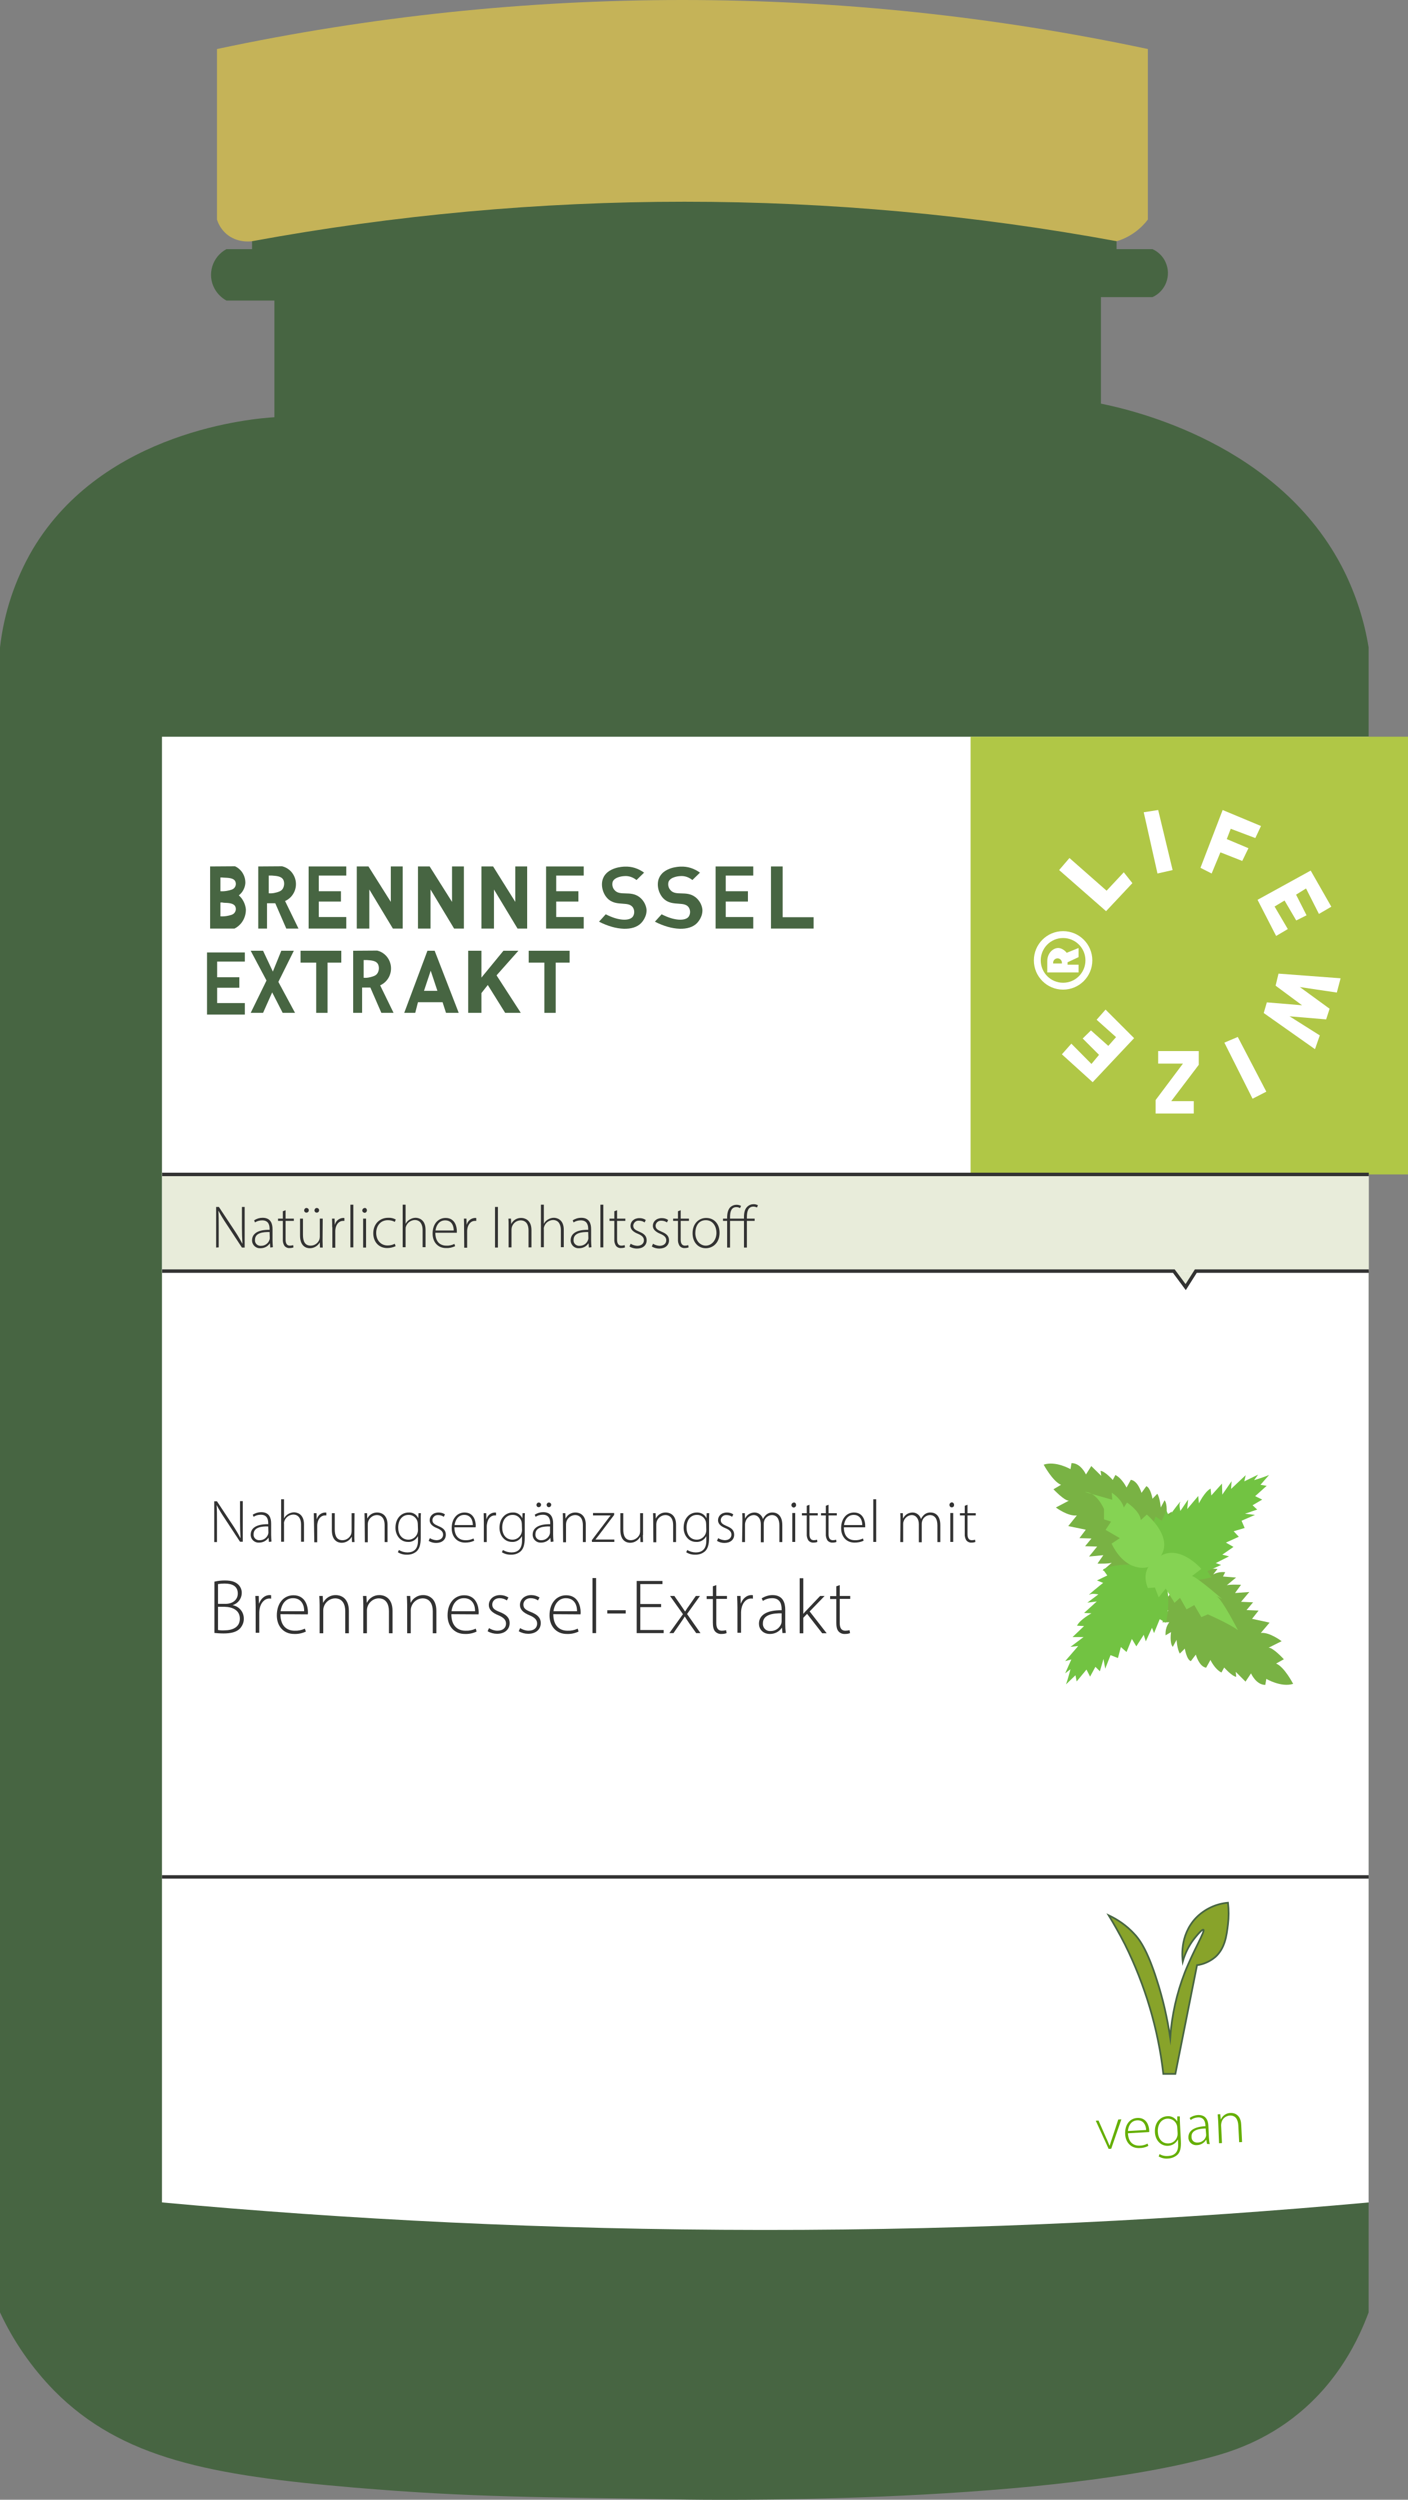 <?xml version="1.0" encoding="utf-8"?>
<!-- Generator: Adobe Illustrator 24.2.1, SVG Export Plug-In . SVG Version: 6.00 Build 0)  -->
<svg version="1.1" id="Ebene_1" xmlns="http://www.w3.org/2000/svg" xmlns:xlink="http://www.w3.org/1999/xlink" x="0px" y="0px"
	 viewBox="0 0 818.9 1452.9" style="enable-background:new 0 0 818.9 1452.9;" xml:space="preserve">
<rect x="0" y="0" width="818.9" height="1452.9" fill="#808080" stroke="none"/>
<style type="text/css">
	.st0{fill:#476542;}
	.st1{fill:#C5B358;}
	.st2{fill:#FFFFFF;}
	.st3{fill:#B0C746;}
	.st4{fill:none;stroke:#FFFFFF;stroke-width:4;stroke-miterlimit:10;}
	.st5{fill:#88A32A;stroke:#476542;stroke-miterlimit:10;}
	.st6{fill:#E8ECDA;}
	.st7{fill:none;stroke:#323232;stroke-width:2;stroke-miterlimit:10;}
	.st8{fill:#E8ECDA;stroke:#323232;stroke-width:2;stroke-miterlimit:10;}
	.st9{fill:#323232;}
	.st10{fill:#65AF05;}
	.st11{fill:#79B244;}
	.st12{fill:#72C342;}
	.st13{fill:#85D353;}
</style>
<path class="st0" d="M0,1344c7.8,16.8,18.5,32.2,31.5,45.5c39.3,39.7,91.5,49.3,174,56.3c69.5,5.9,108.7,5.5,194.5,7
	c0,0,200.3,3.5,304.1-24.6c11.6-3.1,31.5-9.3,51-25.3c23.5-19.2,35.1-43.2,40.9-58.9V376.3c-2.5-15.4-7.3-30.3-14.2-44.3
	c-37-74.3-123.4-93.7-141.5-97.4v-61.9h30c7.7-3.5,11.1-12.6,7.6-20.3c-1.5-3.4-4.3-6.1-7.6-7.6H131.7c-8.3,4.5-11.4,14.8-6.9,23
	c1.6,2.9,4,5.3,6.9,6.9h27.9v67.8c-11.2,0.7-99.3,7.4-140.6,76.8c-10.3,17.6-16.7,36.9-19,57V1344z"/>
<rect x="146.6" y="105" class="st0" width="502.8" height="48"/>
<path class="st1" d="M649.5,140.2c4.4-1.3,8.5-3.5,12.1-6.4c2.2-1.8,4.3-3.9,6-6.2V28.5c-178.5-38-362.9-38-541.4,0v99.1
	c1,3.3,3,6.2,5.5,8.4c6.1,5.2,13.6,4.4,14.9,4.2C312.9,109.6,483.3,109.6,649.5,140.2L649.5,140.2z"/>
<path class="st2" d="M796.1,1280.1c-107.8,9.8-225.8,16.1-352.7,16c-125.5-0.1-242.3-6.2-349.2-16V428.2H796v851.9H796.1z"/>
<rect x="564.5" y="428.2" class="st3" width="254.4" height="254.4"/>
<polygon class="st2" points="616,505.7 643.3,529.6 658.6,513.3 653.6,507 643.6,517.7 622,498.7 "/>
<polygon class="st2" points="665.2,472.1 673.2,507.7 682,505.7 673.6,470.8 "/>
<polygon class="st2" points="711.1,470.8 698.2,504.4 704.7,507.7 709.8,495.4 722.5,500.4 726.1,493 713.5,487.7 715.8,481.7 
	730.1,487.1 733.4,480.1 "/>
<path class="st2" d="M731.4,523l30.9-17l12,21l-7.2,4.2c-2.5-4.9-5-9.9-7.5-14.8l-5.8,3.6l6.1,12l-6,3l-6.8-11.6l-5.8,3.5L749,540
	l-6.8,4L731.4,523z"/>
<path class="st2" d="M743.6,565.9l36.1,2.7l-2.2,8.3l-21.5-3.2l17.3,12.6l-2,6.2l-21.3-1.8l17.6,11.1l-2.8,8l-29.8-21l1.8-6.2
	l20.5,1.7l-15.4-11.4C742.5,570.5,743,568.2,743.6,565.9z"/>
<polygon class="st2" points="712.1,606 728.5,638.6 736.5,634.5 719.9,602.7 "/>
<polygon class="st2" points="673.6,610.9 697.2,610.9 697.2,618.9 681.2,640 694.3,640 694.3,647.2 672.1,647.2 672.1,639.4 
	688,618.2 673.6,618.2 "/>
<path class="st2" d="M659.6,603.4L635.5,629l-17.9-16.2l5.5-6.2l11.7,11.8l4.4-5.3l-9.5-9.5l4.8-4.7l10.1,9l4.5-5.1l-11.3-10.1
	l5.2-5.9L659.6,603.4z"/>
<circle class="st4" cx="618.3" cy="558.2" r="15"/>
<path class="st2" d="M627.3,565.2v-4.5h-6.4v-1.4l6.4-3V551l-6.9,2.8c-0.2-0.3-2.3-2.9-5.2-2.8c-3.1,0.2-6.1,3.3-6.1,7.6v6.6
	L627.3,565.2z"/>
<path class="st3" d="M612.5,560h5.1c0.2-1.5-0.8-2.8-2.3-3c-0.1,0-0.1,0-0.2,0c-1.5,0-2.7,1.3-2.6,2.8
	C612.5,559.8,612.5,559.9,612.5,560z"/>
<path class="st5" d="M644.8,1113.2c3.2,5.3,6.4,10.9,9.5,17c11.7,23.6,19.3,49,22.3,75.2h7l12.6-63.2c3.9-0.5,7.6-2.2,10.7-4.8
	c5.6-5.1,6.5-12.3,7.3-19c0.5-4.1,0.5-8.3,0-12.5c-7.1,0.6-13.7,3.8-18.6,8.8c-9.8,10.3-7.9,23.8-7.7,25.4c1.3-4.6,3.4-9,6.3-12.8
	c0.2-0.3,4.8-6.2,5.7-5.7c1.2,0.7-5.8,12.1-10.8,24.8c-4.7,12.1-7.6,24.9-8.5,37.9c-1.7-11.3-4.2-22.4-7.7-33.2
	c-5.8-18.4-10.5-24.3-13.5-27.4C655.3,1119.3,650.3,1115.8,644.8,1113.2z"/>
<path class="st0" d="M122.2,503.6v36.1h14.2c4.2-2.1,6.7-6.5,6.6-11.2c-0.3-3.1-1.8-6.1-4.1-8.1c2.2-1.7,3.6-4.3,3.8-7.1
	c0.1-4.2-2.2-8-6-9.8L122.2,503.6z"/>
<path class="st2" d="M128.2,510v8c1.2,0.1,2.5,0,3.7-0.2c2-0.4,3.7-0.7,4.6-2c0.8-1.1,0.9-2.6,0.2-3.8c-1.1-1.7-3.9-1.8-6.6-1.9
	C129.3,510,128.8,510,128.2,510z"/>
<path class="st2" d="M128.2,524.6v8c1.2,0.1,2.5,0,3.7-0.2c2-0.4,3.7-0.7,4.6-2c0.8-1.1,0.9-2.6,0.2-3.8c-1.1-1.7-3.9-1.8-6.6-1.9
	C129.2,524.5,128.6,524.5,128.2,524.6z"/>
<path class="st0" d="M150.2,503.6v36.1h5.1V525h4.8l6.4,14.7h7.1l-7.8-16c5.4-2.4,7.8-8.8,5.4-14.2c-1.3-3-3.9-5.2-7.1-6
	L150.2,503.6z"/>
<path class="st2" d="M156.3,508.9v10.3c1.2,0.1,2.5,0,3.7-0.3c2-0.5,3.7-0.9,4.6-2.6c0.8-1.5,0.9-3.4,0.2-4.9
	c-1.1-2.1-3.9-2.3-6.6-2.5C157.5,508.9,156.9,508.9,156.3,508.9z"/>
<polygon class="st0" points="179.5,503.6 179.5,539.7 201.4,539.7 201.4,533 185.4,533 185.4,524 198.3,524 198.3,518 185.4,518 
	185.4,508.9 201.4,508.9 201.4,503.6 "/>
<polygon class="st0" points="207.5,539.7 207.5,503.6 214.3,503.6 227.3,524.2 227.3,503.6 234.2,503.6 234.2,539.7 228.5,539.7 
	214.8,517 214.8,539.7 "/>
<polygon class="st0" points="243.1,539.7 243.1,503.6 249.9,503.6 262.9,524.2 262.9,503.6 269.8,503.6 269.8,539.7 264.1,539.7 
	250.4,517 250.4,539.7 "/>
<polygon class="st0" points="280,539.7 280,503.6 286.8,503.6 299.7,524.2 299.7,503.6 306.6,503.6 306.6,539.7 301,539.7 
	287.3,517 287.3,539.7 "/>
<polygon class="st0" points="317.6,503.6 317.6,539.7 339.5,539.7 339.5,533 323.5,533 323.5,524 336.4,524 336.4,518 323.5,518 
	323.5,508.9 339.5,508.9 339.5,503.6 "/>
<polygon class="st0" points="416.2,503.6 416.2,539.7 438.1,539.7 438.1,533 422.1,533 422.1,524 435,524 435,518 422.1,518 
	422.1,508.9 438.1,508.9 438.1,503.6 "/>
<path class="st0" d="M370.2,511.5l4.4-4.3c-3.3-2.4-7.2-3.7-11.3-3.5c-1,0-10.1,0.4-12.6,6.9c-1.6,4.2,0.1,9.6,3.4,12.3
	c5,4,11.7,0.7,14.1,4.7c0.9,1.6,0.9,3.5-0.1,5.1c-1.9,2.7-8.3,2.6-15.8-1.3l-3.9,4.3c10.1,5.2,20,5.5,24.5,0.8
	c0.4-0.4,3.5-3.7,3.1-8.1c-0.4-2.8-1.9-5.3-4.1-7c-5.3-4-11.5-0.3-14.6-4.2c-1.1-1.3-1.4-3-1-4.6c1.1-3.1,6.5-3.4,6.9-3.4
	C365.7,509,368.2,509.9,370.2,511.5z"/>
<path class="st0" d="M402.7,511.5l4.4-4.3c-3.3-2.4-7.2-3.7-11.3-3.5c-1,0-10.1,0.4-12.6,6.9c-1.6,4.2,0.1,9.6,3.4,12.3
	c5,4,11.7,0.7,14.1,4.7c0.9,1.6,0.9,3.5-0.1,5.1c-1.9,2.7-8.3,2.6-15.8-1.3l-3.9,4.3c10.1,5.2,20,5.5,24.5,0.8
	c0.4-0.4,3.5-3.7,3.1-8.1c-0.4-2.8-1.9-5.3-4.1-7c-5.3-4-11.5-0.3-14.6-4.2c-1.1-1.3-1.4-3-1-4.6c1.1-3.1,6.5-3.4,6.9-3.4
	C398.3,509,400.7,509.9,402.7,511.5z"/>
<polygon class="st0" points="448.4,503.6 448.4,539.7 473.2,539.7 473.2,533.1 455.2,533.1 455.2,503.6 "/>
<rect x="94.3" y="682.6" class="st6" width="701.8" height="56.2"/>
<line class="st7" x1="94.3" y1="682.6" x2="796.1" y2="682.6"/>
<polyline class="st8" points="94.3,738.8 682.7,738.8 689.6,748.1 695.5,738.8 796.1,738.8 "/>
<path class="st9" d="M125.7,725.1v-23.6h1.6l9.2,13.9c1.6,2.4,3.1,4.9,4.4,7.4h0.1c-0.2-3.2-0.3-5.9-0.3-9.6v-11.7h1.6v23.6h-1.6
	l-9-13.7c-1.7-2.5-3.2-5-4.6-7.6H127c0.2,2.9,0.2,5.5,0.2,9.4V725L125.7,725.1z"/>
<path class="st9" d="M157.2,725.1l-0.2-2.4h-0.1c-1.2,1.8-3.2,2.8-5.4,2.8c-2.5,0.2-4.7-1.7-4.9-4.2c0-0.1,0-0.3,0-0.4
	c0-3.9,3.4-6.2,10.2-6.1v-0.5c0-1.7-0.3-5-4.3-5c-1.5,0-3,0.4-4.2,1.2l-0.5-1.2c1.5-1,3.2-1.5,4.9-1.5c4.9,0,5.8,3.6,5.8,6.6v6.5
	c0,1.3,0.1,2.7,0.2,4L157.2,725.1z M156.8,716.1c-3.7-0.1-8.5,0.4-8.5,4.5c-0.2,1.8,1.1,3.3,2.9,3.5c0.2,0,0.3,0,0.5,0
	c2.2,0.1,4.3-1.3,5-3.4c0.1-0.3,0.2-0.7,0.2-1L156.8,716.1z"/>
<path class="st9" d="M166.1,703.4v4.9h4.8v1.3h-4.8v10.9c0,2.1,0.7,3.5,2.5,3.5c0.6,0,1.3-0.1,1.9-0.3l0.2,1.3
	c-0.7,0.3-1.5,0.4-2.3,0.4c-1.1,0.1-2.2-0.4-2.9-1.2c-0.8-1.2-1.1-2.6-1-4v-10.6h-2.8v-1.3h2.8V704L166.1,703.4z"/>
<path class="st9" d="M187.6,721c0,1.5,0.1,2.8,0.1,4.1h-1.6l-0.1-3l0,0c-1.2,2.1-3.4,3.4-5.8,3.4c-2.1,0-5.7-1.1-5.7-7.4v-9.8h1.7
	v9.4c0,3.7,1.1,6.3,4.5,6.3c2.2,0,4.2-1.4,5-3.4c0.2-0.6,0.3-1.2,0.3-1.8v-10.5h1.7L187.6,721z M176.9,703.5c0-0.7,0.6-1.4,1.3-1.4
	c0.8,0,1.4,0.6,1.4,1.3c0,0.8-0.6,1.4-1.3,1.4C177.6,704.9,176.9,704.3,176.9,703.5L176.9,703.5z M182.9,703.5
	c0-0.7,0.6-1.4,1.3-1.4c0.8,0,1.4,0.6,1.4,1.3c0,0.8-0.6,1.4-1.3,1.4C183.6,704.9,182.9,704.3,182.9,703.5L182.9,703.5z"/>
<path class="st9" d="M193.2,713.3c0-1.7,0-3.4-0.1-5h1.5l0.1,3.4h0.1c0.6-2.2,2.5-3.7,4.8-3.8c0.2,0,0.5,0,0.7,0.1v1.6
	c-0.3,0-0.5,0-0.8,0c-2.3,0-4,2-4.4,4.7c-0.1,0.5-0.1,1.1-0.1,1.6v9.3h-1.7v-11.9H193.2z"/>
<path class="st9" d="M203.8,700.2h1.7V725h-1.7V700.2z"/>
<path class="st9" d="M213.4,703.5c0,0.7-0.6,1.4-1.3,1.4s-1.4-0.6-1.4-1.3l0,0c0-0.8,0.6-1.4,1.4-1.5
	C212.8,702,213.4,702.7,213.4,703.5C213.4,703.4,213.4,703.4,213.4,703.5z M211.2,725.1v-16.8h1.7v16.8H211.2z"/>
<path class="st9" d="M230.1,724.3c-1.5,0.7-3.2,1.1-4.9,1.1c-4.8,0-8.1-3.5-8.1-8.6c0-5.3,3.6-9,8.7-9c1.5-0.1,3.1,0.3,4.4,1
	l-0.6,1.4c-1.2-0.7-2.6-1-4-1c-4.5,0-6.8,3.5-6.8,7.4c0,4.4,2.8,7.3,6.6,7.3c1.5,0,2.9-0.3,4.2-1L230.1,724.3z"/>
<path class="st9" d="M234.2,700.2h1.7v11h0.1c0.5-1,1.3-1.8,2.3-2.4c1-0.6,2.2-1,3.4-1c1.6,0,5.8,0.8,5.8,7v10.1h-1.7v-10
	c0-3-1.2-5.8-4.6-5.8c-2.3,0.1-4.4,1.6-5.1,3.8c-0.2,0.5-0.2,1.1-0.2,1.7v10.3h-1.7V700.2z"/>
<path class="st9" d="M253.2,716.5c0,5.4,2.9,7.5,6.4,7.5c1.6,0.1,3.2-0.3,4.7-1l0.4,1.3c-1.7,0.8-3.5,1.2-5.3,1.1
	c-4.8,0-7.8-3.5-7.8-8.4c0-5.6,3.2-9.1,7.6-9.1c5.5,0,6.5,5.2,6.5,7.6c0,0.3,0,0.7,0,1L253.2,716.5z M263.9,715.2
	c0-2.3-0.9-5.9-5-5.9c-3.7,0-5.3,3.3-5.6,5.9H263.9z"/>
<path class="st9" d="M269.9,713.3c0-1.7,0-3.4-0.1-5h1.5l0.1,3.4h0.1c0.6-2.2,2.5-3.7,4.8-3.8c0.2,0,0.5,0,0.7,0.1v1.6
	c-0.3,0-0.5,0-0.8,0c-2.3,0-4,2-4.4,4.7c-0.1,0.5-0.1,1.1-0.1,1.6v9.3H270L269.9,713.3z"/>
<path class="st9" d="M289.6,701.5v23.6h-1.7v-23.6H289.6z"/>
<path class="st9" d="M295.8,712.3c0-1.5,0-2.7-0.1-4h1.5l0.1,3h0.1c1.1-2.2,3.4-3.5,5.8-3.4c1.6,0,5.9,0.8,5.9,7.1v10h-1.7v-9.9
	c0-3.1-1.2-5.8-4.7-5.8c-2.3,0.1-4.3,1.6-5,3.9c-0.1,0.5-0.2,1-0.2,1.5V725h-1.7L295.8,712.3L295.8,712.3z"/>
<path class="st9" d="M314.6,700.2h1.7v11h0.1c0.5-1,1.3-1.8,2.3-2.4c1-0.6,2.2-1,3.4-1c1.6,0,5.8,0.8,5.8,7v10.1h-1.7v-10
	c0-3-1.2-5.8-4.6-5.8c-2.3,0.1-4.4,1.6-5.1,3.8c-0.2,0.5-0.3,1.1-0.2,1.7v10.3h-1.7L314.6,700.2L314.6,700.2z"/>
<path class="st9" d="M342.5,725.1l-0.2-2.4h-0.1c-1.2,1.8-3.2,2.8-5.4,2.8c-2.5,0.2-4.7-1.7-4.9-4.2c0-0.1,0-0.3,0-0.4
	c0-3.9,3.4-6.2,10.2-6.1v-0.5c0-1.7-0.3-5-4.3-5c-1.5,0-3,0.4-4.2,1.2l-0.5-1.2c1.5-1,3.2-1.5,4.9-1.5c4.9,0,5.8,3.6,5.8,6.6v6.5
	c0,1.3,0.1,2.7,0.2,4L342.5,725.1z M342.1,716.1c-3.6-0.1-8.5,0.4-8.5,4.5c-0.2,1.8,1.1,3.3,2.9,3.5c0.2,0,0.3,0,0.5,0
	c2.2,0.1,4.3-1.3,5-3.4c0.1-0.3,0.2-0.7,0.2-1L342.1,716.1z"/>
<path class="st9" d="M349.2,700.2h1.7V725h-1.7V700.2z"/>
<path class="st9" d="M358.9,703.4v4.9h4.8v1.3h-4.8v10.9c0,2.1,0.7,3.5,2.5,3.5c0.6,0,1.3-0.1,1.9-0.3l0.2,1.3
	c-0.7,0.3-1.5,0.4-2.3,0.4c-1.1,0.1-2.2-0.4-2.9-1.2c-0.8-1.2-1.1-2.6-1-4v-10.6h-2.8v-1.3h2.8V704L358.9,703.4z"/>
<path class="st9" d="M366.8,722.9c1.1,0.7,2.4,1.1,3.8,1.2c2.6,0,3.9-1.5,3.9-3.2s-1.1-2.8-3.5-3.8c-2.8-1.1-4.3-2.6-4.3-4.6
	c0-2.4,1.9-4.5,5.2-4.5c1.3,0,2.6,0.3,3.7,1.1l-0.7,1.4c-1-0.7-2.1-1-3.3-1c-1.6-0.2-3.1,1.1-3.3,2.7c0,0.1,0,0.1,0,0.2
	c0,1.8,1.2,2.5,3.5,3.5c2.7,1.1,4.3,2.4,4.3,5c0,2.9-2.2,4.8-5.7,4.8c-1.5,0-3-0.4-4.3-1.2L366.8,722.9z"/>
<path class="st9" d="M379.8,722.9c1.1,0.7,2.4,1.1,3.8,1.2c2.6,0,3.9-1.5,3.9-3.2s-1.1-2.8-3.5-3.8c-2.7-1.1-4.3-2.6-4.3-4.6
	c0-2.4,1.9-4.5,5.2-4.5c1.3,0,2.6,0.3,3.7,1.1l-0.7,1.4c-1-0.7-2.1-1-3.3-1c-1.7-0.1-3.1,1.1-3.3,2.7c0,0.1,0,0.1,0,0.2
	c0,1.8,1.2,2.5,3.5,3.5c2.7,1.1,4.3,2.4,4.3,5c0,2.9-2.2,4.8-5.7,4.8c-1.5,0-3-0.4-4.3-1.2L379.8,722.9z"/>
<path class="st9" d="M395.9,703.4v4.9h4.8v1.3h-4.8v10.9c0,2.1,0.7,3.5,2.5,3.5c0.6,0,1.3-0.1,1.9-0.3l0.2,1.3
	c-0.7,0.3-1.5,0.4-2.3,0.4c-1.1,0.1-2.2-0.4-2.9-1.2c-0.8-1.2-1.1-2.6-1-4v-10.6h-2.8v-1.3h2.8V704L395.9,703.4z"/>
<path class="st9" d="M418.5,716.5c0,6.3-4.3,9-8,9c-4.4,0-7.7-3.4-7.7-8.7c0-5.8,3.8-8.9,7.9-8.9
	C415.4,707.9,418.5,711.4,418.5,716.5z M404.4,716.7c0,4.2,2.7,7.3,6.1,7.3s6.2-3.2,6.2-7.5c0-3.1-1.7-7.3-6.2-7.3
	S404.4,713.1,404.4,716.7z"/>
<path class="st9" d="M432.7,725.1v-15.5h-8.1v15.5h-1.7v-15.5h-2.4v-1.3h2.4v-0.7c0-2.6,0.6-4.7,1.9-6c1.7-1.5,4.2-1.8,6.2-0.7
	l-0.6,1.3c-0.6-0.4-1.3-0.6-2.1-0.6c-2.9,0-3.7,2.5-3.7,5.8v0.9h8.1v-0.9c0-2.6,0.5-4.7,1.9-6c1-1,2.3-1.5,3.7-1.5
	c0.9,0,1.7,0.2,2.5,0.6l-0.5,1.3c-0.7-0.3-1.4-0.5-2.1-0.5c-3.1,0-3.8,2.9-3.8,6.1v0.9h4.5v1.3h-4.5v15.5L432.7,725.1z"/>
<path class="st9" d="M124.6,896.2v-23.6h1.6l9.2,13.9c1.6,2.4,3.1,4.9,4.4,7.4h0.1c-0.2-3.2-0.3-5.9-0.3-9.6v-11.8h1.6v23.6h-1.6
	l-9-13.7c-1.7-2.5-3.2-5-4.6-7.6l0,0.2c0.2,2.9,0.2,5.4,0.2,9.4v11.9h-1.6V896.2z"/>
<path class="st9" d="M156.4,896.2l-0.2-2.4h-0.1c-1.2,1.8-3.2,2.8-5.4,2.8c-2.5,0.2-4.7-1.7-4.9-4.2c0-0.1,0-0.3,0-0.4
	c0-3.9,3.4-6.2,10.2-6.1v-0.5c0-1.7-0.3-5-4.3-5c-1.5,0-3,0.4-4.2,1.2l-0.5-1.2c1.5-1,3.2-1.5,4.9-1.5c4.9,0,5.8,3.6,5.8,6.6v6.5
	c0,1.3,0.1,2.7,0.2,4L156.4,896.2z M156,887.2c-3.7-0.1-8.5,0.4-8.5,4.5c-0.2,1.8,1.1,3.3,2.9,3.5c0.2,0,0.3,0,0.5,0
	c2.2,0.1,4.3-1.3,5-3.4c0.1-0.3,0.2-0.7,0.2-1L156,887.2z"/>
<path class="st9" d="M163.5,871.4h1.7v11h0.1c0.5-1,1.3-1.8,2.3-2.4c1-0.6,2.2-1,3.4-1c1.6,0,5.8,0.8,5.8,7v10.1h-1.7v-10
	c0-3-1.2-5.8-4.6-5.8c-2.3,0.1-4.4,1.6-5.1,3.8c-0.2,0.5-0.3,1.1-0.2,1.7v10.3h-1.7V871.4z"/>
<path class="st9" d="M182.6,884.5c0-1.7-0.1-3.4-0.1-5h1.6l0.1,3.4h0.1c0.6-2.2,2.5-3.7,4.8-3.8c0.2,0,0.5,0,0.7,0.1v1.6
	c-0.3,0-0.5,0-0.8,0c-2.3,0-4,2-4.4,4.7c-0.1,0.5-0.1,1.1-0.1,1.6v9.3h-1.7L182.6,884.5z"/>
<path class="st9" d="M206.1,892.2c0,1.5,0,2.8,0.1,4.1h-1.5l-0.1-3h-0.1c-1.2,2.1-3.4,3.4-5.8,3.4c-2.1,0-5.7-1.1-5.7-7.4v-9.8h1.7
	v9.4c0,3.7,1.1,6.3,4.5,6.3c2.2,0,4.2-1.4,5-3.4c0.2-0.6,0.3-1.2,0.3-1.8v-10.5h1.7L206.1,892.2z"/>
<path class="st9" d="M212.1,883.5c0-1.5-0.1-2.7-0.1-4h1.5l0.1,3h0.1c1.1-2.2,3.4-3.5,5.8-3.4c1.6,0,5.9,0.8,5.9,7.1v10.1h-1.7v-9.9
	c0-3.1-1.2-5.8-4.6-5.8c-2.3,0.1-4.3,1.6-5,3.9c-0.1,0.5-0.2,1-0.2,1.5v10.4h-1.7L212.1,883.5z"/>
<path class="st9" d="M244.8,879.5c-0.1,1.2-0.1,2.6-0.1,4.3v10c0,4.3-0.9,6.4-2.3,7.8c-1.6,1.4-3.6,2.1-5.7,2
	c-1.9,0.1-3.7-0.4-5.3-1.4l0.6-1.3c1.5,0.9,3.2,1.4,5,1.4c3.5,0,6.1-1.8,6.1-6.8V893H243c-1.2,2.1-3.4,3.4-5.8,3.2
	c-4.2,0-7.2-3.7-7.2-8.2c0-5.9,3.8-8.9,7.6-8.9c2.4-0.2,4.6,1.1,5.6,3.2h0.1l0.1-2.8H244.8z M243,885.9c0-0.5-0.1-1.1-0.2-1.6
	c-0.7-2.3-2.8-3.9-5.2-3.8c-3.6,0-6,2.9-6,7.4c0,3.8,2,7,6,7c2.4,0,4.5-1.6,5.2-3.8c0.2-0.6,0.3-1.2,0.3-1.8L243,885.9z"/>
<path class="st9" d="M250,894c1.1,0.7,2.4,1.1,3.8,1.2c2.6,0,3.9-1.5,3.9-3.2s-1.1-2.8-3.5-3.8c-2.8-1.1-4.3-2.6-4.3-4.6
	c0-2.4,1.9-4.5,5.2-4.5c1.3,0,2.6,0.3,3.7,1.1l-0.7,1.4c-1-0.7-2.1-1-3.3-1c-1.7-0.1-3.1,1.1-3.3,2.7c0,0.1,0,0.1,0,0.2
	c0,1.8,1.2,2.5,3.5,3.5c2.7,1.1,4.3,2.4,4.3,5c0,2.9-2.2,4.8-5.7,4.8c-1.5,0-3-0.4-4.3-1.2L250,894z"/>
<path class="st9" d="M264.3,887.7c0,5.4,2.9,7.5,6.4,7.5c1.6,0.1,3.2-0.3,4.7-1l0.4,1.3c-1.7,0.8-3.5,1.1-5.3,1.1
	c-4.8,0-7.8-3.5-7.8-8.4c0-5.6,3.2-9.1,7.5-9.1c5.5,0,6.5,5.2,6.5,7.6c0,0.3,0,0.7-0.1,1L264.3,887.7z M275,886.4
	c0-2.3-0.9-5.9-5-5.9c-3.7,0-5.3,3.3-5.6,5.9H275z"/>
<path class="st9" d="M281.4,884.5c0-1.7-0.1-3.4-0.1-5h1.5l0.1,3.4h0.1c0.6-2.2,2.5-3.7,4.8-3.8c0.2,0,0.5,0,0.7,0.1v1.6
	c-0.3,0-0.5,0-0.8,0c-2.3,0-4,2-4.4,4.7c-0.1,0.5-0.2,1-0.2,1.5v9.3h-1.7V884.5z"/>
<path class="st9" d="M305.3,879.5c-0.1,1.2-0.1,2.6-0.1,4.3v10c0,4.3-0.9,6.4-2.3,7.8c-1.6,1.4-3.6,2.1-5.7,2
	c-1.9,0.1-3.7-0.4-5.3-1.4l0.6-1.3c1.5,0.9,3.2,1.4,5,1.4c3.5,0,6.1-1.8,6.1-6.8V893h-0.1c-1.2,2.1-3.4,3.4-5.8,3.2
	c-4.2,0-7.2-3.7-7.2-8.2c0-5.9,3.9-8.9,7.6-8.9c2.4-0.2,4.6,1.1,5.6,3.2h0.1l0.1-2.8H305.3z M303.5,885.9c0-0.5-0.1-1.1-0.2-1.6
	c-0.7-2.3-2.8-3.9-5.2-3.8c-3.6,0-6,2.9-6,7.4c0,3.8,2,7,6,7c2.4,0,4.5-1.6,5.2-3.8c0.2-0.6,0.3-1.2,0.3-1.8L303.5,885.9z"/>
<path class="st9" d="M320.3,896.2l-0.2-2.4l0,0c-1.2,1.8-3.2,2.8-5.4,2.8c-2.5,0.2-4.7-1.7-4.9-4.2c0-0.1,0-0.3,0-0.4
	c0-3.9,3.4-6.2,10.2-6.1v-0.5c0-1.7-0.3-5-4.3-5c-1.5,0-3,0.4-4.2,1.2l-0.5-1.2c1.5-1,3.2-1.5,4.9-1.5c4.9,0,5.8,3.6,5.8,6.6v6.5
	c0,1.3,0.1,2.7,0.2,4L320.3,896.2z M319.9,887.2c-3.7-0.1-8.5,0.4-8.5,4.5c-0.2,1.8,1.1,3.3,2.9,3.5c0.1,0,0.3,0,0.4,0
	c2.2,0.1,4.3-1.3,5-3.4c0.1-0.3,0.2-0.7,0.2-1V887.2z M312,874.7c0-0.7,0.6-1.4,1.3-1.4c0.8,0,1.4,0.6,1.4,1.3s-0.6,1.4-1.3,1.4
	C312.7,876.1,312,875.5,312,874.7L312,874.7z M317.9,874.7c0-0.7,0.6-1.4,1.3-1.4c0.8,0,1.4,0.6,1.4,1.3s-0.6,1.4-1.3,1.4
	C318.6,876.1,318,875.5,317.9,874.7L317.9,874.7z"/>
<path class="st9" d="M327.4,883.5c0-1.5,0-2.7-0.1-4h1.5l0.1,3h0.1c1.1-2.2,3.4-3.5,5.8-3.4c1.6,0,5.9,0.8,5.9,7.1v10.1H339v-9.9
	c0-3.1-1.2-5.8-4.6-5.8c-2.3,0.1-4.3,1.6-5,3.9c-0.1,0.5-0.2,1-0.2,1.5v10.4h-1.7L327.4,883.5z"/>
<path class="st9" d="M344.2,895.2l9-11.9c0.6-0.8,1.2-1.6,1.9-2.4v-0.1h-10.2v-1.4h12.3v1.1l-9,11.9c-0.6,0.8-1.2,1.5-1.8,2.3v0.1
	h10.9v1.4h-13L344.2,895.2z"/>
<path class="st9" d="M373.9,892.2c0,1.5,0.1,2.8,0.1,4.1h-1.5l-0.1-3h-0.1c-1.2,2.1-3.4,3.4-5.8,3.4c-2.1,0-5.7-1.1-5.7-7.4v-9.8
	h1.7v9.4c0,3.7,1.1,6.3,4.5,6.3c2.2-0.1,4.1-1.4,5-3.4c0.2-0.6,0.3-1.2,0.3-1.8v-10.5h1.7v12.7H373.9z"/>
<path class="st9" d="M379.9,883.5c0-1.5,0-2.7-0.1-4h1.5l0.1,3h0.1c1.1-2.2,3.4-3.5,5.8-3.4c1.6,0,5.9,0.8,5.9,7.1v10.1h-1.7v-9.9
	c0-3.1-1.2-5.8-4.6-5.8c-2.3,0.1-4.3,1.6-5,3.9c-0.1,0.5-0.2,1-0.2,1.5v10.4H380L379.9,883.5z"/>
<path class="st9" d="M412.5,879.5c-0.1,1.2-0.1,2.6-0.1,4.3v10c0,4.3-0.9,6.4-2.3,7.8c-1.6,1.4-3.6,2.1-5.7,2
	c-1.9,0.1-3.7-0.4-5.3-1.4l0.6-1.3c1.5,0.9,3.2,1.4,5,1.4c3.5,0,6.1-1.8,6.1-6.8V893h-0.1c-1.2,2.1-3.4,3.4-5.9,3.2
	c-4.2,0-7.2-3.7-7.2-8.2c0-5.9,3.8-8.9,7.6-8.9c2.4-0.1,4.6,1.1,5.6,3.2h0.1l0.1-2.8H412.5z M410.7,885.9c0-0.5-0.1-1.1-0.2-1.6
	c-0.7-2.3-2.8-3.9-5.2-3.8c-3.6,0-6,2.9-6,7.4c0,3.8,2,7,6,7c2.4,0,4.5-1.6,5.2-3.8c0.2-0.6,0.3-1.2,0.3-1.8L410.7,885.9z"/>
<path class="st9" d="M417.7,894c1.1,0.7,2.4,1.1,3.8,1.2c2.6,0,3.9-1.5,3.9-3.2s-1.1-2.8-3.5-3.8c-2.8-1.1-4.3-2.6-4.3-4.6
	c0-2.4,1.9-4.5,5.2-4.5c1.3,0,2.6,0.3,3.7,1.1l-0.7,1.4c-1-0.7-2.1-1-3.3-1c-1.7-0.1-3.1,1.1-3.3,2.7c0,0.1,0,0.1,0,0.2
	c0,1.8,1.2,2.5,3.5,3.5c2.7,1.1,4.3,2.4,4.3,5c0,2.9-2.2,4.8-5.7,4.8c-1.5,0-3-0.4-4.3-1.2L417.7,894z"/>
<path class="st9" d="M431.8,883.5c0-1.5,0-2.7-0.1-4h1.5l0.1,3h0.1c1-2.1,3.1-3.4,5.5-3.4c2.2,0,4.2,1.5,4.8,3.7h0.1
	c0.4-0.9,1-1.6,1.7-2.3c1.1-1,2.5-1.5,4-1.4c1.6,0,5.5,0.9,5.5,7.3v9.9h-1.7v-9.7c0-3.8-1.5-6-4.4-6c-2,0.1-3.8,1.4-4.4,3.3
	c-0.2,0.5-0.3,1.1-0.3,1.7v10.8h-1.7v-10.5c0-3-1.5-5.3-4.2-5.3c-2.2,0.1-4.1,1.7-4.7,3.8c-0.2,0.5-0.3,1.1-0.3,1.6v10.3h-1.7
	L431.8,883.5z"/>
<path class="st9" d="M463,874.7c0.1,0.7-0.5,1.4-1.2,1.5s-1.4-0.5-1.5-1.2c0-0.1,0-0.2,0-0.2c0-0.8,0.6-1.4,1.4-1.5
	C462.4,873.2,463,873.8,463,874.7C463,874.6,463,874.6,463,874.7z M460.8,896.2v-16.8h1.7v16.8H460.8z"/>
<path class="st9" d="M470.8,874.6v4.9h4.8v1.3h-4.8v10.9c0,2.1,0.7,3.5,2.5,3.5c0.6,0,1.3-0.1,1.9-0.3l0.2,1.3
	c-0.7,0.3-1.5,0.4-2.3,0.4c-1.1,0.1-2.2-0.4-2.9-1.2c-0.8-1.2-1.1-2.6-1-4v-10.6h-2.8v-1.3h2.8v-4.3L470.8,874.6z"/>
<path class="st9" d="M481.9,874.6v4.9h4.8v1.3h-4.8v10.9c0,2.1,0.7,3.5,2.5,3.5c0.6,0,1.3-0.1,1.9-0.3l0.2,1.3
	c-0.7,0.3-1.5,0.4-2.3,0.4c-1.1,0.1-2.2-0.4-2.9-1.2c-0.8-1.2-1.1-2.6-1-4v-10.6h-2.8v-1.3h2.8v-4.3L481.9,874.6z"/>
<path class="st9" d="M490.8,887.7c0,5.4,2.9,7.5,6.4,7.5c1.6,0.1,3.2-0.3,4.7-1l0.4,1.3c-1.7,0.8-3.5,1.1-5.3,1.1
	c-4.8,0-7.8-3.5-7.8-8.4c0-5.6,3.2-9.1,7.5-9.1c5.5,0,6.5,5.2,6.5,7.6c0,0.3,0,0.7,0,1L490.8,887.7z M501.5,886.4
	c0-2.3-0.9-5.9-5-5.9c-3.7,0-5.3,3.3-5.6,5.9H501.5z"/>
<path class="st9" d="M507.9,871.4h1.7v24.8h-1.7V871.4z"/>
<path class="st9" d="M523.7,883.5c0-1.5,0-2.7-0.1-4h1.5l0.1,3h0.1c1-2.1,3.1-3.4,5.5-3.4c2.2,0,4.2,1.5,4.8,3.7h0.1
	c0.4-0.9,1-1.6,1.7-2.3c1.1-1,2.5-1.5,4-1.4c1.6,0,5.5,0.9,5.5,7.3v9.9h-1.7v-9.7c0-3.8-1.5-6-4.4-6c-2,0.1-3.8,1.4-4.4,3.3
	c-0.2,0.5-0.3,1.1-0.3,1.7v10.8h-1.7v-10.5c0-3-1.5-5.3-4.2-5.3c-2.2,0.1-4.1,1.7-4.7,3.8c-0.2,0.5-0.2,1.1-0.2,1.6v10.3h-1.7
	L523.7,883.5z"/>
<path class="st9" d="M554.9,874.7c0,0.8-0.5,1.4-1.3,1.4h-0.1c-0.8,0-1.3-0.7-1.3-1.4l0,0c0-0.8,0.6-1.4,1.3-1.5
	C554.3,873.2,554.9,873.8,554.9,874.7C554.9,874.6,554.9,874.6,554.9,874.7z M552.7,896.2v-16.8h1.7v16.8H552.7z"/>
<path class="st9" d="M562.7,874.6v4.9h4.8v1.3h-4.8v10.9c0,2.1,0.7,3.5,2.5,3.5c0.6,0,1.3-0.1,1.9-0.3l0.2,1.3
	c-0.7,0.3-1.5,0.4-2.3,0.4c-1.1,0.1-2.2-0.4-2.9-1.2c-0.8-1.2-1.1-2.6-1-4v-10.6h-2.8v-1.3h2.8v-4.3L562.7,874.6z"/>
<path class="st10" d="M638.9,1232.5l4.5,10.2c0.8,1.6,1.3,3,1.9,4.4h0.1c0.4-1.4,0.9-2.9,1.5-4.6l3.5-10.6l1.8-0.1l-5.9,17.1
	l-1.5,0.1l-7.5-16.4L638.9,1232.5z"/>
<path class="st10" d="M656,1239.9c0.3,5.4,3.3,7.3,6.8,7.2c1.6,0,3.2-0.4,4.6-1.2l0.5,1.3c-1.6,0.9-3.4,1.3-5.2,1.3
	c-4.8,0.2-8-3.1-8.3-8c-0.3-5.6,2.7-9.3,7.1-9.5c5.5-0.3,6.8,4.8,6.9,7.2c0,0.3,0,0.7,0,1L656,1239.9z M666.6,1238
	c-0.1-2.3-1.2-5.9-5.3-5.6c-3.7,0.2-5.1,3.6-5.3,6.2L666.6,1238z"/>
<path class="st10" d="M686.2,1230.1c0,1.2,0,2.6,0.1,4.3l0.5,10c0.2,4.3-0.5,6.5-1.9,7.9c-1.5,1.4-3.5,2.2-5.6,2.3
	c-1.9,0.2-3.8-0.3-5.4-1.2l0.5-1.4c1.5,0.9,3.3,1.3,5.1,1.1c3.5-0.2,6-2.1,5.7-7.1l-0.1-2.4H685c-1.1,2.2-3.3,3.5-5.7,3.6
	c-4.2,0.2-7.4-3.3-7.6-7.9c-0.3-5.9,3.4-9.1,7.1-9.3c2.3-0.3,4.6,0.9,5.8,2.9h0.1v-2.8H686.2z M684.7,1236.6c0-0.5-0.1-1.1-0.3-1.6
	c-0.8-2.3-3-3.7-5.4-3.6c-3.5,0.2-5.8,3.2-5.6,7.7c0.2,3.8,2.3,6.9,6.3,6.7c2.4-0.1,4.4-1.8,5-4.1c0.2-0.6,0.2-1.2,0.2-1.8
	L684.7,1236.6z"/>
<path class="st10" d="M702,1246.1l-0.4-2.4h-0.1c-1.1,1.8-3.1,3-5.2,3.1c-2.5,0.3-4.8-1.4-5.1-3.9c0-0.1,0-0.3,0-0.4
	c-0.2-3.9,3.1-6.4,9.9-6.7v-0.4c-0.1-1.7-0.6-5-4.5-4.7c-1.5,0.1-2.9,0.6-4.1,1.5l-0.6-1.2c1.4-1,3.1-1.6,4.8-1.7
	c4.8-0.2,6,3.3,6.1,6.3l0.3,6.6c0.1,1.3,0.2,2.7,0.5,4L702,1246.1z M701.2,1237.1c-3.7,0.1-8.5,0.9-8.2,4.9
	c-0.1,1.8,1.3,3.3,3.1,3.3c0.2,0,0.3,0,0.5,0c2.2,0,4.2-1.5,4.8-3.6c0.1-0.3,0.1-0.7,0.1-1L701.2,1237.1z"/>
<path class="st10" d="M708.5,1232.9c-0.1-1.5-0.2-2.7-0.3-4l1.5-0.1l0.3,3h0.1c1-2.2,3.2-3.7,5.6-3.7c1.6-0.1,5.9,0.5,6.2,6.8
	l0.5,10.1l-1.7,0.1l-0.5-9.9c-0.2-3.1-1.5-5.8-5-5.6c-2.3,0.2-4.3,1.8-4.8,4.1c-0.1,0.5-0.2,1-0.2,1.5l0.5,10.4l-1.7,0.1
	L708.5,1232.9z"/>
<path class="st9" d="M124.7,919.3c2-0.5,4.1-0.7,6.1-0.7c3.8,0,6.2,0.8,7.9,2.5c1.3,1.3,2,3.1,1.9,5c-0.1,3.1-2.2,5.9-5.2,6.8v0.1
	c3.7,0.7,6.4,3.9,6.4,7.7c0.1,2.2-0.8,4.2-2.2,5.8c-2,2.1-5.3,2.9-9.6,2.9c-2.3,0-4.1-0.2-5.3-0.3L124.7,919.3z M126.8,932.2h4.4
	c4.4,0,7.1-2.6,7.1-6c0-4.3-3.2-5.8-7.7-5.8c-1.3,0-2.6,0.1-3.8,0.3V932.2z M126.8,947.4c1.2,0.2,2.5,0.3,3.7,0.2c4.6,0,9-1.7,9-6.8
	c0-4.8-4.1-6.8-8.9-6.9h-3.8V947.4z"/>
<path class="st9" d="M148.7,934.1c0-2.2-0.1-4.4-0.2-6.5h2l0.1,4.4h0.1c1-2.7,3.2-4.9,6.1-4.9c0.3,0,0.6,0,0.9,0.1v2
	c-0.3-0.1-0.7-0.1-1-0.1c-2.9,0-5.1,2.6-5.7,6c-0.1,0.7-0.2,1.3-0.2,2V949h-2.1L148.7,934.1z"/>
<path class="st9" d="M163.1,938.2c0,6.9,3.8,9.6,8.2,9.6c2.1,0.1,4.1-0.3,6-1.2l0.6,1.7c-2.1,1-4.5,1.5-6.8,1.4
	c-6.2,0-10.1-4.5-10.1-10.8c0-7.2,4.1-11.7,9.7-11.7c7.1,0,8.4,6.7,8.4,9.8c0,0.4,0,0.9-0.1,1.3L163.1,938.2z M176.9,936.5
	c0.1-3-1.2-7.6-6.5-7.6c-4.8,0-6.8,4.3-7.2,7.6H176.9z"/>
<path class="st9" d="M185.9,932.8c0-2-0.1-3.5-0.2-5.2h2l0.2,3.9h0.1c1.4-2.8,4.3-4.5,7.4-4.4c2.1,0,7.5,1.1,7.5,9.2v13h-2.1v-12.8
	c0-3.9-1.5-7.5-6-7.5c-3,0.1-5.6,2.1-6.5,5c-0.2,0.6-0.3,1.3-0.3,1.9v13.4h-2.1L185.9,932.8z"/>
<path class="st9" d="M211.3,932.8c0-2-0.1-3.5-0.2-5.2h2l0.2,3.9h0.1c1.4-2.8,4.3-4.5,7.4-4.4c2.1,0,7.5,1.1,7.5,9.2v13h-2.1v-12.8
	c0-3.9-1.5-7.5-6-7.5c-3.7,0.1-6.7,3.2-6.8,6.9v13.4h-2.1L211.3,932.8z"/>
<path class="st9" d="M236.8,932.8c0-2-0.1-3.5-0.2-5.2h2l0.2,3.9h0.1c1.4-2.8,4.3-4.5,7.4-4.4c2.1,0,7.5,1.1,7.5,9.2v13h-2.1v-12.8
	c0-3.9-1.5-7.5-6-7.5c-3,0.1-5.6,2.1-6.5,5c-0.2,0.6-0.3,1.3-0.3,1.9v13.4h-2.1L236.8,932.8z"/>
<path class="st9" d="M262.5,938.2c0,6.9,3.8,9.6,8.2,9.6c2.1,0.1,4.1-0.3,6-1.2l0.5,1.7c-2.1,1-4.5,1.5-6.8,1.4
	c-6.2,0-10.1-4.5-10.1-10.8c0-7.2,4.1-11.7,9.7-11.7c7.1,0,8.4,6.7,8.4,9.8c0,0.4,0,0.9-0.1,1.3L262.5,938.2z M276.3,936.5
	c0.1-3-1.2-7.6-6.5-7.6c-4.8,0-6.8,4.3-7.2,7.6H276.3z"/>
<path class="st9" d="M284.4,946.3c1.5,0.9,3.1,1.5,4.9,1.5c3.4,0,5-1.9,5-4.1s-1.4-3.6-4.5-4.9c-3.5-1.4-5.5-3.3-5.5-5.9
	c0-3.1,2.5-5.8,6.6-5.8c1.7,0,3.4,0.5,4.8,1.4l-0.9,1.7c-1.3-0.9-2.8-1.3-4.3-1.3c-2.7,0-4.2,1.8-4.2,3.7c0,2.3,1.5,3.2,4.5,4.4
	c3.5,1.4,5.6,3.1,5.6,6.4c0,3.7-2.9,6.2-7.3,6.2c-1.9,0-3.8-0.5-5.5-1.5L284.4,946.3z"/>
<path class="st9" d="M302.5,946.3c1.5,0.9,3.1,1.5,4.9,1.5c3.4,0,5-1.9,5-4.1s-1.4-3.6-4.5-4.9c-3.5-1.4-5.5-3.3-5.5-5.9
	c0-3.1,2.5-5.8,6.6-5.8c1.7,0,3.4,0.5,4.8,1.4l-0.9,1.7c-1.3-0.9-2.8-1.3-4.3-1.3c-2.7,0-4.2,1.8-4.2,3.7c0,2.3,1.5,3.2,4.5,4.4
	c3.5,1.4,5.6,3.1,5.6,6.4c0,3.7-2.9,6.2-7.3,6.2c-1.9,0-3.8-0.5-5.5-1.5L302.5,946.3z"/>
<path class="st9" d="M321.8,938.2c0,6.9,3.8,9.6,8.2,9.6c2.1,0.1,4.1-0.3,6-1.2l0.5,1.7c-2.1,1-4.5,1.5-6.8,1.4
	c-6.2,0-10.1-4.5-10.1-10.8c0-7.2,4.1-11.7,9.7-11.7c7.1,0,8.4,6.7,8.4,9.8c0,0.4,0,0.9-0.1,1.3L321.8,938.2z M335.6,936.5
	c0.1-3-1.2-7.6-6.5-7.6c-4.7,0-6.8,4.3-7.2,7.6H335.6z"/>
<path class="st9" d="M344.6,917.2h2.1v32h-2.1V917.2z"/>
<path class="st9" d="M363.9,935.9v1.9h-10.7v-1.9H363.9z"/>
<path class="st9" d="M384.5,934.1h-12.1v13.3H386v1.8h-15.7v-30.3h15v1.8h-12.9v11.6h12.1V934.1z"/>
<path class="st9" d="M392.2,927.6l3.7,5.3c0.9,1.3,1.6,2.4,2.5,3.7h0.1c0.8-1.3,1.6-2.5,2.5-3.7l3.7-5.3h2.4l-7.5,10.5l7.8,11.1
	h-2.5l-3.9-5.5c-1-1.4-1.8-2.7-2.7-4.1h-0.1c-0.8,1.4-1.7,2.6-2.7,4.1l-3.8,5.5h-2.4l7.9-11l-7.5-10.6H392.2z"/>
<path class="st9" d="M416.6,921.3v6.3h6.2v1.7h-6.2v14c0,2.8,0.9,4.5,3.2,4.5c0.8,0,1.7-0.1,2.5-0.3l0.3,1.7c-1,0.4-2,0.5-3,0.5
	c-1.4,0.1-2.8-0.5-3.7-1.5c-1-1.1-1.3-3-1.3-5.2v-13.6H411v-1.7h3.6V922L416.6,921.3z"/>
<path class="st9" d="M428.9,934.1c0-2.2-0.1-4.4-0.2-6.5h2l0.1,4.4h0.1c1-2.7,3.2-4.9,6.1-4.9c0.3,0,0.6,0,0.9,0.1v2
	c-0.3-0.1-0.7-0.1-1-0.1c-3,0-5.1,2.6-5.7,6c-0.1,0.7-0.2,1.3-0.2,2V949h-2.1L428.9,934.1z"/>
<path class="st9" d="M455.1,949.2l-0.3-3.1h-0.1c-1.5,2.3-4.1,3.6-6.9,3.6c-4.3,0-6.4-3.1-6.4-5.9c0-5,4.4-8,13.2-7.9v-0.6
	c0-2.1-0.4-6.4-5.5-6.4c-1.9,0-3.8,0.5-5.4,1.6L443,929c1.9-1.2,4.1-1.9,6.3-1.9c6.2,0,7.4,4.7,7.4,8.5v8.4c0,1.7,0.1,3.4,0.3,5.1
	L455.1,949.2z M454.6,937.7c-4.7-0.1-10.9,0.6-10.9,5.8c-0.2,2.3,1.5,4.3,3.7,4.5c0.2,0,0.4,0,0.6,0c2.9,0.1,5.4-1.6,6.4-4.3
	c0.1-0.4,0.2-0.9,0.2-1.3L454.6,937.7L454.6,937.7z"/>
<path class="st9" d="M467.2,938L467.2,938c0.6-0.7,1.5-1.7,2.2-2.4l7.6-8h2.6l-8.7,9l9.9,12.7h-2.6l-8.8-11.3l-2.2,2.3v9h-2.1v-32
	h2.1V938z"/>
<path class="st9" d="M488.4,921.3v6.3h6.1v1.7h-6.1v14c0,2.8,0.9,4.5,3.2,4.5c0.8,0,1.7-0.1,2.5-0.3l0.3,1.7c-1,0.4-2,0.5-3,0.5
	c-1.4,0.1-2.8-0.5-3.7-1.5c-1-1.1-1.3-3-1.3-5.2v-13.6h-3.6v-1.7h3.6V922L488.4,921.3z"/>
<path class="st0" d="M205.4,552.6v36.1h5.2V574h4.8l6.4,14.7h7.1l-7.8-16c5.4-2.4,7.8-8.8,5.4-14.2c-1.3-3-3.9-5.2-7.1-6
	L205.4,552.6z"/>
<path class="st2" d="M211.5,558v10.3c1.2,0.1,2.5,0,3.6-0.3c2-0.5,3.7-0.9,4.6-2.6c0.8-1.5,0.9-3.3,0.2-4.9c-1.1-2.2-4-2.3-6.6-2.5
	C212.7,558,212.1,558,211.5,558z"/>
<polygon class="st0" points="120.4,553.6 120.4,589.7 142.4,589.7 142.4,583 126.3,583 126.3,574.1 139.2,574.1 139.2,568 
	126.3,568 126.3,558.9 142.4,558.9 142.4,553.6 "/>
<polygon class="st0" points="145.8,552.6 155,569.9 145.8,588.7 153,588.7 158.3,576.8 164.4,588.7 171.6,588.7 161.9,570.7 
	170.9,552.6 163.6,552.6 158.7,564.7 153,552.6 "/>
<polygon class="st0" points="174.8,552.6 198.5,552.6 198.5,559.5 190.5,559.5 190.5,588.7 183.9,588.7 183.9,559.5 174.8,559.5 "/>
<polygon class="st0" points="307.5,552.6 331.3,552.6 331.3,559.5 323.2,559.5 323.2,588.7 316.6,588.7 316.6,559.5 307.5,559.5 "/>
<polygon class="st0" points="235.1,588.7 248.6,552.6 252.8,552.6 266.8,588.7 259.4,588.7 257.4,582.5 243.1,582.5 241.5,588.7 "/>
<polygon class="st2" points="250.5,564.2 246.6,575.9 254.4,575.9 "/>
<polygon class="st0" points="272.3,552.6 272.3,588.7 280,588.7 280,577.2 283.7,572.5 293.8,588.7 302.9,588.7 288.8,566.9 
	301.5,552.6 292.8,552.6 280,568.2 280,552.6 "/>
<g>
	<path class="st11" d="M684.3,922.9c0,0-8,6.7-8.6,12.4l3.8,0.6l-3.5,7h4.1c0,0-2.5,2.5-2.2,7.6l3.2-1.9c0,0-1,6.4,1,8.6l2.2-4.1
		c0,0,0.3,5.4,1.9,8l2.9-2.9c0,0,1,6.4,3.5,7.3l2.9-3.8c0,0,1.9,7,6,7.6l2.5-4.5c0,0,2.5,5.4,6.4,7.3l1.6-2.9c0,0,4.5,5.1,7,5.4
		l-0.3-2.9l5.7,5.7l3.2-4.8c0,0,2.9,6.7,8.3,6.7l0.6-3.5c0,0,8.6,5.1,15.6,2.9c0,0-5.1-9.9-9.9-11.8l4.5-2.5c0,0-6.4-7-8.9-6.7
		l7.6-3.8c0,0-7-5.4-12.1-4.8l5.1-6l-10.2-2.2l3.8-4.8l-7-0.3l3.8-4.5l-7-0.3l4.8-5.7l-8.3,0.6l3.5-4.8c0,0-6.7-0.3-8.3,0.3l5.4-4.5
		l-7.6-0.6l1.3-2.5c0,0-3.5-0.6-7,1.3l2.5-3.2C708.2,912.1,691.6,908.9,684.3,922.9z"/>
	<path class="st11" d="M675.5,906.5c0,0,7.8-6.9,8.4-12.6l-3.8-0.6l3.4-7.1l-4.1,0.1c0,0,2.5-2.6,2.1-7.7l-3.1,2
		c0,0,0.8-6.4-1.1-8.6l-2.2,4.2c0,0-0.4-5.4-2-8l-2.8,2.9c0,0-1.1-6.4-3.6-7.3l-2.8,3.9c0,0-2-7-6.2-7.6l-2.5,4.5
		c0,0-2.6-5.4-6.5-7.3l-1.5,2.9c0,0-4.5-5.1-7.1-5.3l0.4,2.9l-5.8-5.7l-3.1,4.9c0,0-3-6.7-8.4-6.6l-0.6,3.5c0,0-8.7-5-15.6-2.6
		c0,0,5.3,9.8,10.1,11.7l-4.4,2.6c0,0,6.5,6.9,9,6.6l-7.6,4c0,0,7.1,5.3,12.2,4.6l-5,6.2l10.2,2.1l-3.7,4.9l7,0.2l-3.7,4.5l7,0.2
		l-4.7,5.8l8.3-0.8l-3.4,4.9c0,0,6.7,0.2,8.3-0.5l-5.3,4.6l7.6,0.5l-1.2,2.6c0,0,3.5,0.6,7-1.4l-2.5,3.2
		C651.8,917.8,668.4,920.8,675.5,906.5z"/>
	<path class="st12" d="M667.9,910c0,0-17.2-2.5-26.4,2.2l2.5,3.5l-6,2.9l3.6,1.4c0,0-10.7,8.5-7.6,6.7c1.2-0.7,4.8,0,4.8,0l-6.4,4.8
		l5.5-0.7l-7.4,6.7l4.3,0.2c0,0-6.7,3.6-8.4,7.2l4.1,0.2l-6.7,6.4h6.4l-7.6,5.7l4.5-0.5l-7.6,8.8l3.6-1l-3.6,8.1l3.1-2.4
		c0,0-1.4,5.5-2.6,8.8l5.5-5.3l0.7,3.6l5.7-6.9l2.1,4.1l3.1-5.7l2.6,2.6l2.1-7.2l1,5.7l3.1-7.9l4.3,1.7l1.7-6.4l3.3,2.9l3.1-7.6
		l2.6,4.3l4.3-6.7l1.2,3.8l3.6-7.9l1.2,3.1l3.3-8.1l3.6,2.1C678.2,943.4,684.9,914.3,667.9,910z"/>
	<path class="st12" d="M670.9,908c0,0-3.2-17.1,1.2-26.5l3.6,2.4l2.6-6.1l1.6,3.5c0,0,8.1-11,6.4-7.9c-0.7,1.2,0.2,4.8,0.2,4.8
		l4.5-6.6l-0.5,5.5l6.4-7.6l0.4,4.3c0,0,3.3-6.8,6.8-8.6l0.4,4l6.2-6.9l0.2,6.4l5.4-7.8l-0.3,4.5l8.5-8l-0.8,3.6l8-3.9l-2.3,3.2
		c0,0,5.4-1.6,8.7-3l-5,5.7l3.6,0.6l-6.7,6l4.1,2l-5.6,3.3l2.7,2.5l-7.1,2.4l5.8,0.7l-7.8,3.4l1.8,4.2l-6.4,1.9l3,3.2l-7.5,3.4
		l4.4,2.5l-6.5,4.5l3.9,1l-7.7,3.9l3.1,1.1l-8,3.6l2.3,3.5C704.6,916.9,675.8,924.7,670.9,908z"/>
	<path class="st13" d="M672.1,906.5c0,0-9.2,4.8-4.5,16.5l4.1-0.3l2.2,5.7l4.1-5.1l5.1,8.3l3.2-2.9l3.8,6.7l4.5-2.5l4.1,7l3.8-1.6
		c0,0,12.4,5.4,17.5,9.2c0,0-9.2-18.1-12.7-20l3.5,1.9c0,0-13.7-12.1-17.5-13.4l5.4-4.1C698.8,911.9,684.2,895.1,672.1,906.5z"/>
	<path class="st13" d="M667.5,910.9c0,0-12.4,3.8-21-13.7l4.8-3.2l-8.3-4.8l3.2-4.8l-4.1-1.3v-6c0,0-4.1-9.9-11.1-9.9l15.9,4.5
		l-0.3-4.1c0,0,5.7,3.5,7,8.6l1.9-2.9c0,0,7.6,5.1,8,10.2l3.5-3.2C666.9,880.3,689.5,898.8,667.5,910.9z"/>
</g>
<line class="st7" x1="94.2" y1="1090.9" x2="796" y2="1090.9"/>
</svg>
